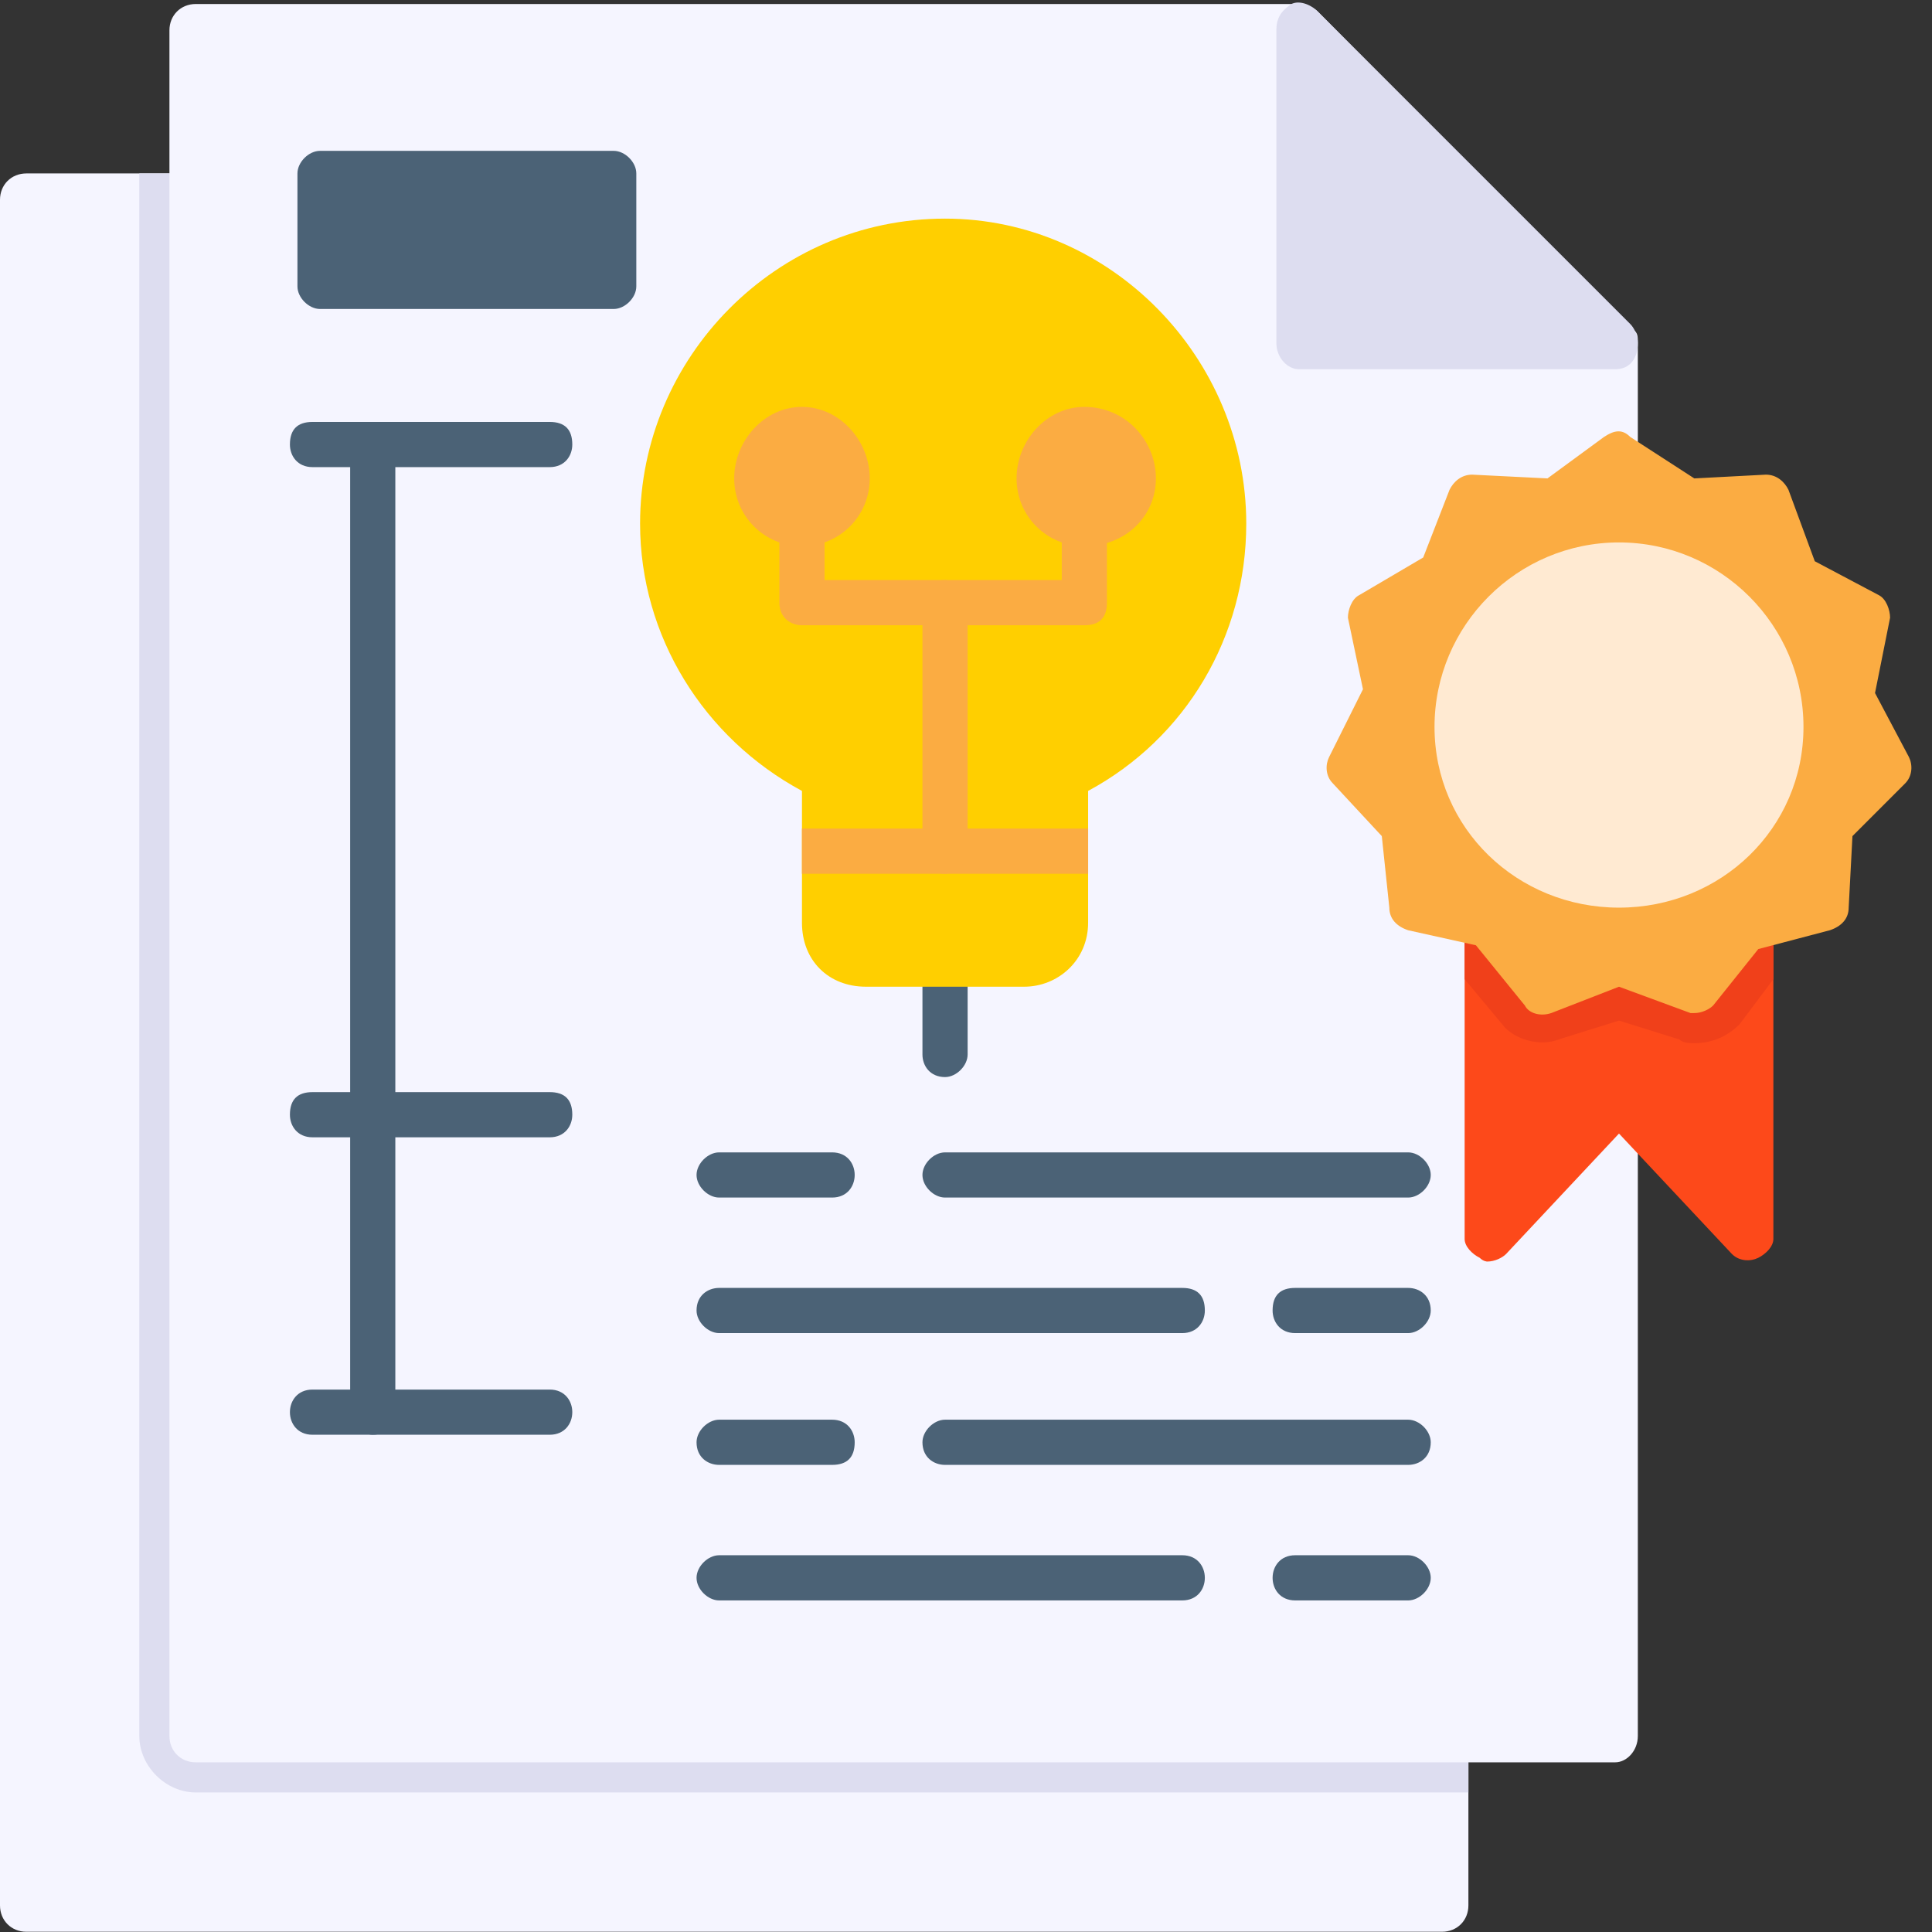 <svg xmlns="http://www.w3.org/2000/svg" xmlns:xlink="http://www.w3.org/1999/xlink" width="500" viewBox="0 0 375 375" height="500" preserveAspectRatio="xMidYMid meet"><rect x="0" y="0" width="375" height="375" fill="#333333" stroke="none"/><path fill="#f5f5ff" d="M 279.898 374.953 L 5.117 374.953 C 2.191 374.953 0 372.758 0 369.836 L 0 38.781 C 0 35.859 2.191 33.664 5.117 33.664 L 38.004 33.664 C 40.926 33.664 43.117 35.859 43.117 38.781 L 43.117 332.566 L 279.898 332.566 C 282.824 332.566 285.016 334.758 285.016 336.949 L 285.016 369.836 C 285.016 372.758 282.824 374.953 279.898 374.953 Z M 279.898 374.953 " fill-opacity="1" fill-rule="evenodd"></path><path fill="#ddddf0" d="M 27.039 33.664 L 38.004 33.664 C 40.926 33.664 43.117 35.859 43.117 38.781 L 43.117 332.566 L 279.898 332.566 C 282.824 332.566 285.016 334.758 285.016 336.949 L 285.016 347.914 L 38.004 347.914 C 32.156 347.914 27.039 342.797 27.039 336.949 Z M 27.039 33.664 " fill-opacity="1" fill-rule="evenodd"></path><path fill="#f5f5ff" d="M 313.516 342.066 L 38.004 342.066 C 35.078 342.066 32.887 339.875 32.887 336.949 L 32.887 5.895 C 32.887 2.973 35.078 0.777 38.004 0.777 L 252.129 0.777 C 253.59 0.777 255.051 1.508 255.781 2.242 L 316.441 63.629 C 317.902 64.359 317.902 65.09 317.902 66.551 L 317.902 336.949 C 317.902 339.875 315.707 342.066 313.516 342.066 Z M 313.516 342.066 " fill-opacity="1" fill-rule="evenodd"></path><path fill="#ddddf0" d="M 313.516 71.668 L 252.129 71.668 C 249.938 71.668 247.742 69.477 247.742 66.551 L 247.742 5.895 C 247.742 3.703 248.473 2.242 250.668 0.777 C 252.129 0.047 254.32 0.777 255.781 2.242 L 316.441 62.898 C 317.172 63.629 317.902 65.09 317.902 66.551 C 317.902 69.477 316.441 71.668 313.516 71.668 Z M 313.516 71.668 " fill-opacity="1" fill-rule="evenodd"></path><path fill="#4b6276" d="M 273.32 232.445 L 183.434 232.445 C 181.238 232.445 179.047 230.254 179.047 228.059 C 179.047 225.867 181.238 223.676 183.434 223.676 L 273.32 223.676 C 275.516 223.676 277.707 225.867 277.707 228.059 C 277.707 230.254 275.516 232.445 273.32 232.445 Z M 161.508 232.445 L 139.586 232.445 C 137.391 232.445 135.199 230.254 135.199 228.059 C 135.199 225.867 137.391 223.676 139.586 223.676 L 161.508 223.676 C 164.43 223.676 165.895 225.867 165.895 228.059 C 165.895 230.254 164.43 232.445 161.508 232.445 Z M 161.508 232.445 " fill-opacity="1" fill-rule="evenodd"></path><path fill="#4b6276" d="M 273.32 258.754 L 251.398 258.754 C 248.473 258.754 247.012 256.562 247.012 254.367 C 247.012 251.445 248.473 249.984 251.398 249.984 L 273.32 249.984 C 275.516 249.984 277.707 251.445 277.707 254.367 C 277.707 256.562 275.516 258.754 273.32 258.754 Z M 229.473 258.754 L 139.586 258.754 C 137.391 258.754 135.199 256.562 135.199 254.367 C 135.199 251.445 137.391 249.984 139.586 249.984 L 229.473 249.984 C 232.398 249.984 233.859 251.445 233.859 254.367 C 233.859 256.562 232.398 258.754 229.473 258.754 Z M 229.473 258.754 " fill-opacity="1" fill-rule="evenodd"></path><path fill="#4b6276" d="M 183.434 209.059 C 180.508 209.059 179.047 206.867 179.047 204.676 L 179.047 187.133 C 179.047 184.941 180.508 182.75 183.434 182.75 C 185.625 182.75 187.816 184.941 187.816 187.133 L 187.816 204.676 C 187.816 206.867 185.625 209.059 183.434 209.059 Z M 183.434 209.059 " fill-opacity="1" fill-rule="evenodd"></path><path fill="#4b6276" d="M 273.32 284.332 L 183.434 284.332 C 181.238 284.332 179.047 282.871 179.047 279.945 C 179.047 277.754 181.238 275.562 183.434 275.562 L 273.32 275.562 C 275.516 275.562 277.707 277.754 277.707 279.945 C 277.707 282.871 275.516 284.332 273.32 284.332 Z M 161.508 284.332 L 139.586 284.332 C 137.391 284.332 135.199 282.871 135.199 279.945 C 135.199 277.754 137.391 275.562 139.586 275.562 L 161.508 275.562 C 164.43 275.562 165.895 277.754 165.895 279.945 C 165.895 282.871 164.43 284.332 161.508 284.332 Z M 161.508 284.332 " fill-opacity="1" fill-rule="evenodd"></path><path fill="#4b6276" d="M 273.32 310.641 L 251.398 310.641 C 248.473 310.641 247.012 308.449 247.012 306.258 C 247.012 304.062 248.473 301.871 251.398 301.871 L 273.32 301.871 C 275.516 301.871 277.707 304.062 277.707 306.258 C 277.707 308.449 275.516 310.641 273.32 310.641 Z M 229.473 310.641 L 139.586 310.641 C 137.391 310.641 135.199 308.449 135.199 306.258 C 135.199 304.062 137.391 301.871 139.586 301.871 L 229.473 301.871 C 232.398 301.871 233.859 304.062 233.859 306.258 C 233.859 308.449 232.398 310.641 229.473 310.641 Z M 229.473 310.641 " fill-opacity="1" fill-rule="evenodd"></path><path fill="#ffcf00" d="M 198.781 191.52 L 168.086 191.52 C 160.777 191.52 155.66 186.402 155.66 179.098 L 155.66 153.516 C 136.66 143.285 124.238 123.555 124.238 101.629 C 124.238 69.477 150.547 42.434 183.434 42.434 C 215.59 42.434 241.898 69.477 241.898 101.629 C 241.898 123.555 230.203 143.285 211.203 153.516 L 211.203 179.098 C 211.203 186.402 205.355 191.52 198.781 191.52 Z M 198.781 191.52 " fill-opacity="1" fill-rule="evenodd"></path><path fill="#fbac42" d="M 155.66 160.824 L 211.203 160.824 L 211.203 169.594 L 155.66 169.594 Z M 155.66 160.824 " fill-opacity="1" fill-rule="evenodd"></path><path fill="#fbac42" d="M 183.434 169.594 C 180.508 169.594 179.047 167.402 179.047 165.211 L 179.047 116.977 C 179.047 114.785 180.508 112.594 183.434 112.594 C 185.625 112.594 187.816 114.785 187.816 116.977 L 187.816 165.211 C 187.816 167.402 185.625 169.594 183.434 169.594 Z M 183.434 169.594 " fill-opacity="1" fill-rule="evenodd"></path><path fill="#fbac42" d="M 210.473 121.363 L 155.66 121.363 C 153.469 121.363 151.277 119.898 151.277 116.977 L 151.277 101.629 C 151.277 99.438 153.469 97.246 155.66 97.246 C 157.855 97.246 160.047 99.438 160.047 101.629 L 160.047 112.594 L 206.086 112.594 L 206.086 101.629 C 206.086 99.438 208.281 97.246 210.473 97.246 C 213.395 97.246 214.855 99.438 214.855 101.629 L 214.855 116.977 C 214.855 119.898 213.395 121.363 210.473 121.363 Z M 210.473 121.363 " fill-opacity="1" fill-rule="evenodd"></path><path fill="#fbac42" d="M 155.66 106.016 C 148.355 106.016 142.508 100.168 142.508 92.859 C 142.508 85.551 148.355 78.977 155.66 78.977 C 162.969 78.977 168.816 85.551 168.816 92.859 C 168.816 100.168 162.969 106.016 155.66 106.016 Z M 155.66 106.016 " fill-opacity="1" fill-rule="evenodd"></path><path fill="#fbac42" d="M 210.473 106.016 C 203.164 106.016 197.316 100.168 197.316 92.859 C 197.316 85.551 203.164 78.977 210.473 78.977 C 218.512 78.977 224.359 85.551 224.359 92.859 C 224.359 100.168 218.512 106.016 210.473 106.016 Z M 210.473 106.016 " fill-opacity="1" fill-rule="evenodd"></path><path fill="#4b6276" d="M 72.352 278.484 C 70.156 278.484 67.965 276.293 67.965 274.102 L 67.965 86.285 C 67.965 83.359 70.156 81.898 72.352 81.898 C 75.273 81.898 76.734 83.359 76.734 86.285 L 76.734 274.102 C 76.734 276.293 75.273 278.484 72.352 278.484 Z M 72.352 278.484 " fill-opacity="1" fill-rule="evenodd"></path><path fill="#4b6276" d="M 106.699 278.484 L 60.656 278.484 C 57.734 278.484 56.273 276.293 56.273 274.102 C 56.273 271.91 57.734 269.715 60.656 269.715 L 106.699 269.715 C 109.621 269.715 111.082 271.91 111.082 274.102 C 111.082 276.293 109.621 278.484 106.699 278.484 Z M 106.699 278.484 " fill-opacity="1" fill-rule="evenodd"></path><path fill="#4b6276" d="M 106.699 220.75 L 60.656 220.75 C 57.734 220.75 56.273 218.559 56.273 216.367 C 56.273 213.445 57.734 211.98 60.656 211.98 L 106.699 211.98 C 109.621 211.98 111.082 213.445 111.082 216.367 C 111.082 218.559 109.621 220.75 106.699 220.75 Z M 106.699 220.75 " fill-opacity="1" fill-rule="evenodd"></path><path fill="#4b6276" d="M 106.699 90.668 L 60.656 90.668 C 57.734 90.668 56.273 88.477 56.273 86.285 C 56.273 83.359 57.734 81.898 60.656 81.898 L 106.699 81.898 C 109.621 81.898 111.082 83.359 111.082 86.285 C 111.082 88.477 109.621 90.668 106.699 90.668 Z M 106.699 90.668 " fill-opacity="1" fill-rule="evenodd"></path><path fill="#4b6276" d="M 119.121 59.973 L 62.117 59.973 C 59.926 59.973 57.734 57.781 57.734 55.59 L 57.734 33.664 C 57.734 31.473 59.926 29.281 62.117 29.281 L 119.121 29.281 C 121.312 29.281 123.508 31.473 123.508 33.664 L 123.508 55.59 C 123.508 57.781 121.312 59.973 119.121 59.973 Z M 119.121 59.973 " fill-opacity="1" fill-rule="evenodd"></path><path fill="#fd491a" d="M 288.668 244.867 C 288.668 244.867 287.938 244.867 287.207 244.137 C 285.746 243.406 284.285 241.945 284.285 240.484 L 284.285 179.828 C 284.285 178.363 285.016 176.902 286.477 176.172 C 287.207 175.441 288.668 174.711 290.129 175.441 C 290.859 175.441 292.324 176.172 292.324 176.902 L 301.094 187.133 L 312.785 182.75 C 313.516 182.75 314.246 182.75 314.977 182.75 L 327.402 187.133 L 335.441 177.633 C 335.441 176.172 336.902 176.172 337.633 175.441 L 338.363 175.441 C 339.824 175.441 341.285 175.441 342.02 176.172 C 343.48 176.902 344.211 178.363 344.211 179.828 L 344.211 240.484 C 344.211 241.945 342.75 243.406 341.285 244.137 C 339.824 244.867 337.633 244.867 336.172 243.406 L 314.246 220.02 L 292.324 243.406 C 291.594 244.137 290.129 244.867 288.668 244.867 Z M 288.668 244.867 " fill-opacity="1" fill-rule="evenodd"></path><path fill="#f0401a" d="M 284.285 190.059 L 284.285 179.828 C 284.285 178.363 285.016 176.902 286.477 176.172 C 287.207 175.441 288.668 174.711 290.129 175.441 C 290.859 175.441 292.324 176.172 292.324 176.902 L 301.094 187.133 L 312.785 182.75 C 313.516 182.75 314.246 182.75 314.977 182.75 L 327.402 187.133 L 335.441 177.633 C 335.441 176.172 336.902 176.172 337.633 175.441 L 338.363 175.441 C 339.824 175.441 341.285 175.441 342.02 176.172 C 343.48 176.902 344.211 178.363 344.211 179.828 L 344.211 190.059 L 337.633 198.828 C 335.441 201.02 332.516 202.48 328.863 202.48 C 328.133 202.48 326.672 202.48 325.941 201.75 L 314.246 198.098 L 302.555 201.75 C 298.898 203.211 293.785 201.75 291.594 198.828 Z M 284.285 190.059 " fill-opacity="1" fill-rule="evenodd"></path><path fill="#fbac42" d="M 328.863 196.637 C 328.863 196.637 328.133 196.637 328.133 196.637 L 314.246 191.52 L 301.094 196.637 C 298.898 197.367 296.707 196.637 295.977 195.172 L 286.477 183.48 L 273.32 180.559 C 271.129 179.828 269.668 178.363 269.668 176.172 L 268.207 162.289 L 258.707 152.055 C 257.242 150.594 257.242 148.402 257.977 146.941 L 264.551 133.785 L 261.629 119.898 C 261.629 118.438 262.359 116.246 263.82 115.516 L 276.246 108.207 L 281.359 95.055 C 282.09 93.59 283.555 92.129 285.746 92.129 L 300.363 92.859 L 311.324 84.82 C 313.516 83.359 314.977 83.359 316.441 84.82 L 328.863 92.859 L 342.75 92.129 C 344.941 92.129 346.402 93.59 347.133 95.055 L 352.25 108.938 L 364.672 115.516 C 366.133 116.246 366.863 118.438 366.863 119.898 L 363.941 134.516 L 370.52 146.941 C 371.25 148.402 371.25 150.594 369.789 152.055 L 359.559 162.289 L 358.828 176.172 C 358.828 178.363 357.363 179.828 355.172 180.559 L 341.285 184.211 L 332.516 195.172 C 331.785 195.902 330.324 196.637 328.863 196.637 Z M 328.863 196.637 " fill-opacity="1" fill-rule="evenodd"></path><path fill="#ffead2" d="M 314.246 176.172 C 294.516 176.172 278.438 160.824 278.438 141.094 C 278.438 121.363 294.516 105.285 314.246 105.285 C 333.98 105.285 350.055 121.363 350.055 141.094 C 350.055 160.824 333.98 176.172 314.246 176.172 Z M 314.246 176.172 " fill-opacity="1" fill-rule="evenodd"></path></svg>